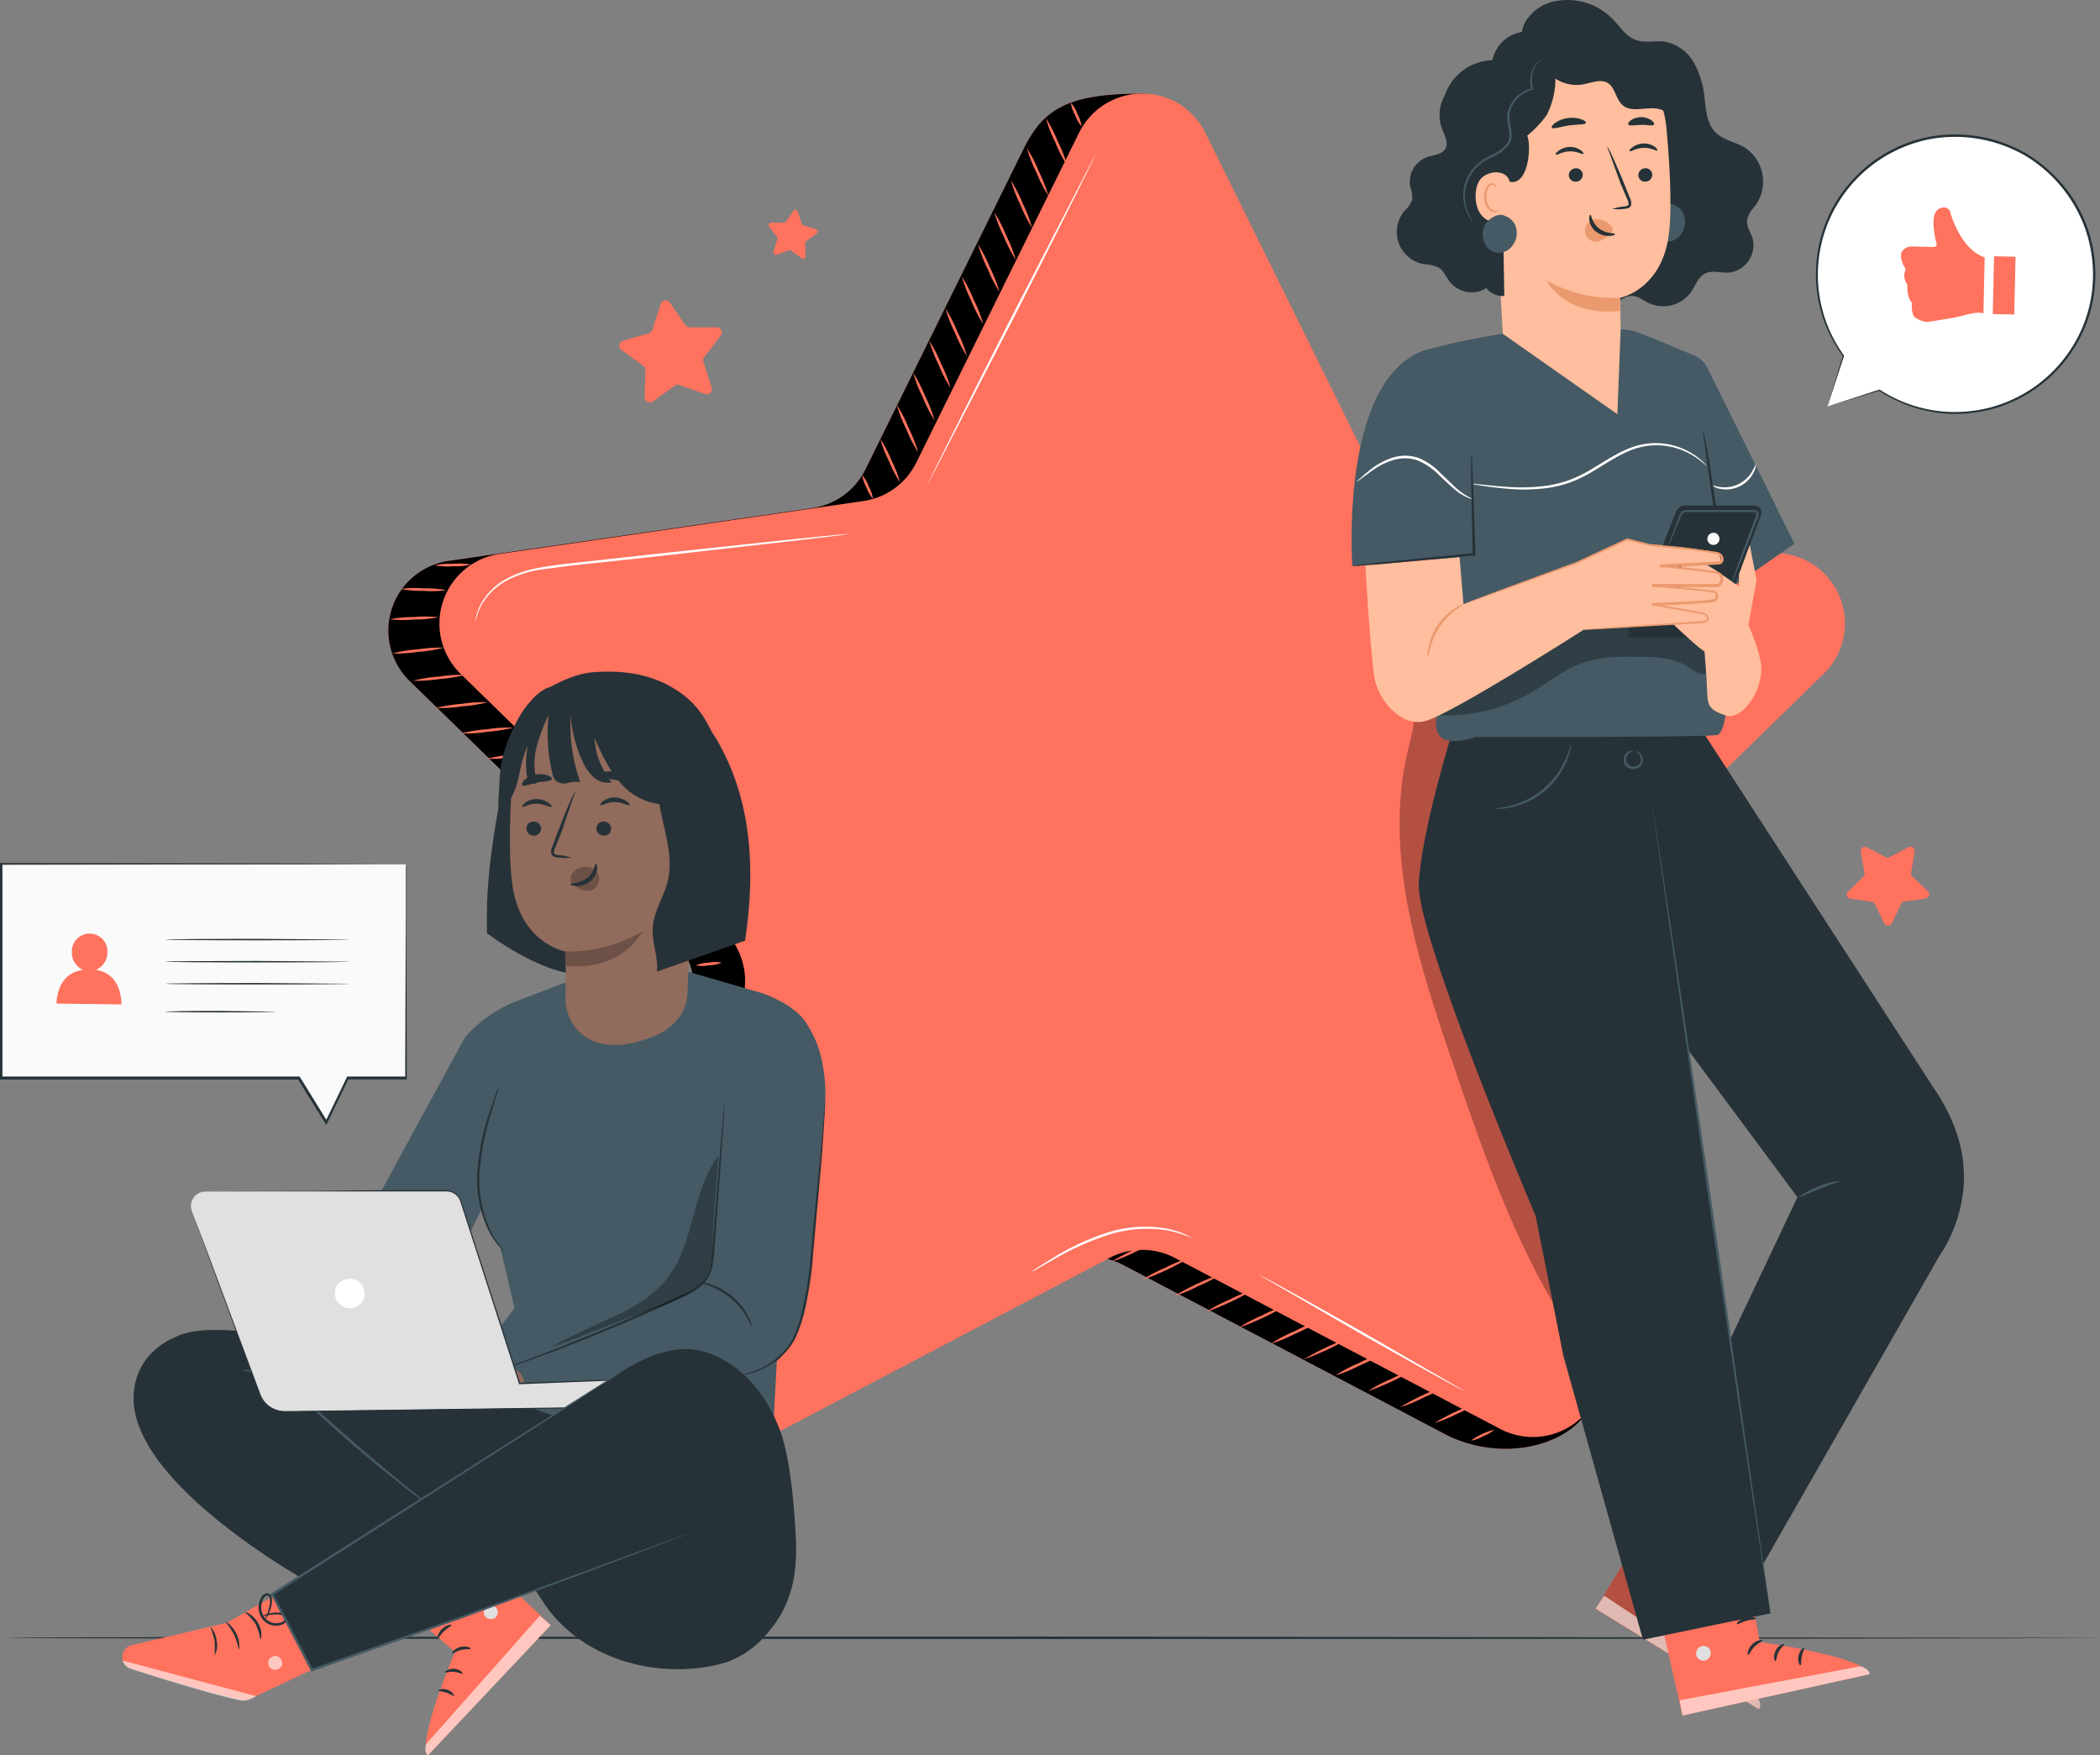 <svg xmlns="http://www.w3.org/2000/svg" xmlns:xlink="http://www.w3.org/1999/xlink" viewBox="29.79 98.05 440.87 368.46" xmlns:v="https://vecta.io/nano"><rect x="29.79" y="98.05" width="440.87" height="368.46" fill="#808080" stroke="none"/><style><![CDATA[.B{fill:#263238}.C{fill:#ff725e}.D{fill:#455a64}.E{fill:#fff}.F{opacity:.3}.G{fill:#e0e0e0}.H{fill:#ffbe9d}.I{fill:#eb996e}]]></style><path d="M470.66 441.84c0 .14-98.36.26-219.65.26s-219.67-.1-219.67-.26 98.33-.26 219.67-.26l219.65.26z" class="B"/><g class="C"><path d="M170.44 161.59l3.22 4.69a1.08 1.08 0 0 0 .89.47h5.68a1.09 1.09 0 0 1 .86 1.75l-3.46 4.5a1.06 1.06 0 0 0-.17 1l1.74 5.4a1.09 1.09 0 0 1-1.4 1.36l-5.35-1.9a1.08 1.08 0 0 0-1 .14l-4.6 3.33a1.09 1.09 0 0 1-1.73-.91l.16-5.67a1.09 1.09 0 0 0-.45-.91l-4.59-3.35a1.09 1.09 0 0 1 .34-1.92L166 168a1.07 1.07 0 0 0 .73-.7l1.76-5.4a1.09 1.09 0 0 1 1.95-.31zm251.25 114.32l4 2.08a.87.87 0 0 0 .8 0l4-2.13a.87.87 0 0 1 1.26.91l-.74 4.46a.88.88 0 0 0 .26.77l3.26 3.14a.87.87 0 0 1-.47 1.49l-4.48.67a.86.86 0 0 0-.65.48l-2 4.07a.86.86 0 0 1-1.55 0l-2-4.05a.88.88 0 0 0-.66-.47l-4.48-.63a.86.86 0 0 1-.49-1.47l3.23-3.18a.88.88 0 0 0 .24-.77l-.79-4.46a.86.86 0 0 1 1.26-.91zM197.27 142.45l.85 2.59a.55.55 0 0 0 .35.33l2.61.77a.52.52 0 0 1 .16.92l-2.19 1.6a.54.54 0 0 0-.22.44l.08 2.72a.51.51 0 0 1-.82.43l-2.21-1.59a.55.55 0 0 0-.48-.07l-2.56.92a.52.52 0 0 1-.67-.65l.83-2.59a.55.55 0 0 0-.08-.48l-1.66-2.15a.52.52 0 0 1 .41-.84h2.72a.5.5 0 0 0 .42-.22l1.54-2.25a.52.52 0 0 1 .92.12z"/><use xlink:href="#B"/></g><use xlink:href="#B" class="F"/><g class="C"><path d="M179.77 293.65a25.12 25.12 0 0 1-4.94.81 24.28 24.28 0 0 1-5 .3 24.67 24.67 0 0 1 4.94-.82 23.82 23.82 0 0 1 5-.29zm1.55 6.46a7.26 7.26 0 0 1-2.69.57 7.1 7.1 0 0 1-2.74 0 7.63 7.63 0 0 1 2.69-.56 7.47 7.47 0 0 1 2.74-.01zM175 288.08a29.54 29.54 0 0 1-5.42.87 29.61 29.61 0 0 1-5.48.36 27.63 27.63 0 0 1 5.42-.87 29.61 29.61 0 0 1 5.48-.36zm-5.36-5.33a27.63 27.63 0 0 1-5.42.87 29.61 29.61 0 0 1-5.48.36 27.63 27.63 0 0 1 5.42-.87 29.61 29.61 0 0 1 5.48-.36zm-5.35-5.33a27.63 27.63 0 0 1-5.42.87 29.61 29.61 0 0 1-5.48.36 29.54 29.54 0 0 1 5.42-.87 29.61 29.61 0 0 1 5.48-.36z"/><use xlink:href="#C"/><use xlink:href="#C" x="-5.35" y="-5.33"/><use xlink:href="#D"/><use xlink:href="#D" x="-5.35" y="-5.33"/><use xlink:href="#E"/><path d="M121.82 227.61a24.44 24.44 0 0 1-5.07.48 24.22 24.22 0 0 1-5.09-.05 25.77 25.77 0 0 1 5.07-.47 25.54 25.54 0 0 1 5.09.04zm1.65-5.68a21.36 21.36 0 0 1-4.78.14 22.61 22.61 0 0 1-4.76-.38 21.36 21.36 0 0 1 4.78-.14 22.61 22.61 0 0 1 4.76.38zm5.2-5.36a13.58 13.58 0 0 1-3.79.34 13.58 13.58 0 0 1-3.79-.19 14.19 14.19 0 0 1 3.78-.33 14.42 14.42 0 0 1 3.8.18z"/><use xlink:href="#E" x="-5.35" y="-5.33"/><path d="M127.44 239.71a28.45 28.45 0 0 1-5.43.88 30.05 30.05 0 0 1-5.48.35 29.54 29.54 0 0 1 5.42-.87 29.7 29.7 0 0 1 5.49-.36zM123 234a29.31 29.31 0 0 1-5.4.87 28.72 28.72 0 0 1-5.45.35 29.29 29.29 0 0 1 5.39-.87A29.84 29.84 0 0 1 123 234zm217 158.51a24.65 24.65 0 0 1-4.41 2.35 24.18 24.18 0 0 1-4.63 1.88 48.12 48.12 0 0 1 9-4.23zm3.52 5.63a7.5 7.5 0 0 1-2.36 1.39 7.38 7.38 0 0 1-2.58.92 14.46 14.46 0 0 1 4.94-2.31zm-9.85-9.37a29.52 29.52 0 0 1-4.86 2.56 28.52 28.52 0 0 1-5.08 2.09 58.15 58.15 0 0 1 9.94-4.65zm-6.77-3.34a57.2 57.2 0 0 1-9.94 4.66 29.08 29.08 0 0 1 4.86-2.57 29.46 29.46 0 0 1 5.08-2.09zm-6.78-3.33a28.65 28.65 0 0 1-4.86 2.56 29.07 29.07 0 0 1-5.08 2.1 28.72 28.72 0 0 1 4.86-2.57 29.82 29.82 0 0 1 5.08-2.09zm-6.77-3.34a57.2 57.2 0 0 1-9.94 4.66 59.22 59.22 0 0 1 9.94-4.66zm-6.78-3.33a29.08 29.08 0 0 1-4.86 2.57 29.46 29.46 0 0 1-5.08 2.09 29.08 29.08 0 0 1 4.86-2.57 29.46 29.46 0 0 1 5.08-2.09zm-6.78-3.33a57.21 57.21 0 0 1-9.94 4.65 30 30 0 0 1 4.86-2.56 28.86 28.86 0 0 1 5.08-2.09zm-6.79-3.34a57.2 57.2 0 0 1-9.94 4.66 28.65 28.65 0 0 1 4.86-2.56 29.07 29.07 0 0 1 5.08-2.1zm-6.76-3.33a28.65 28.65 0 0 1-4.86 2.56 29.07 29.07 0 0 1-5.08 2.1 57.2 57.2 0 0 1 9.94-4.66zm-6.77-3.33a58.15 58.15 0 0 1-9.94 4.65 29.52 29.52 0 0 1 4.86-2.56 28.52 28.52 0 0 1 5.08-2.09zm-6.35-3.91a29.08 29.08 0 0 1-4.86 2.57 29.46 29.46 0 0 1-5.08 2.09 57.2 57.2 0 0 1 9.94-4.66zm-8.32-2.89a7.39 7.39 0 0 1-2.37 1.4 7.56 7.56 0 0 1-2.6.93 7.37 7.37 0 0 1 2.38-1.4 7.54 7.54 0 0 1 2.59-.93z"/><path d="M282.84 125.94L317 195.11a14.74 14.74 0 0 0 11.12 8.08l76.34 11.1a14.77 14.77 0 0 1 8.19 25.2l-55.24 53.85a14.78 14.78 0 0 0-4.25 13.08l13 76A14.77 14.77 0 0 1 344.74 398l-68.28-35.89a14.73 14.73 0 0 0-13.75 0L194.43 398A14.77 14.77 0 0 1 173 382.45l13-76a14.78 14.78 0 0 0-4.25-13.08l-55.24-53.85a14.77 14.77 0 0 1 8.19-25.2l76.34-11.1a14.74 14.74 0 0 0 11.12-8.08l34.14-69.17a14.78 14.78 0 0 1 26.54-.03zm-64.11 73.35a24.33 24.33 0 0 1-2.3-4.44 23.84 23.84 0 0 1-1.82-4.66 24.33 24.33 0 0 1 2.3 4.44 23.84 23.84 0 0 1 1.82 4.66zm-5.67 3.47a7.44 7.44 0 0 1-1.36-2.38 7.34 7.34 0 0 1-.9-2.59 7 7 0 0 1 1.37 2.38 7.44 7.44 0 0 1 .89 2.59zm9.49-9.76a29.2 29.2 0 0 1-2.5-4.89 27.56 27.56 0 0 1-2-5.11 29.2 29.2 0 0 1 2.5 4.89 29.37 29.37 0 0 1 2 5.11zm3.45-6.71a28.77 28.77 0 0 1-2.51-4.89 29.46 29.46 0 0 1-2-5.1 29.66 29.66 0 0 1 2.51 4.89 29.46 29.46 0 0 1 2 5.1zm3.38-6.73a29.2 29.2 0 0 1-2.5-4.89 29.37 29.37 0 0 1-2-5.11 29.2 29.2 0 0 1 2.5 4.89 29.37 29.37 0 0 1 2 5.11zm3.42-6.73a30.18 30.18 0 0 1-2.51-4.89 29.72 29.72 0 0 1-2-5.11 28.77 28.77 0 0 1 2.51 4.89 29.37 29.37 0 0 1 2 5.11zm3.42-6.74a27.94 27.94 0 0 1-2.51-4.89 29.81 29.81 0 0 1-2-5.1 28.71 28.71 0 0 1 2.5 4.89 29.06 29.06 0 0 1 2.01 5.1z"/><path d="M239.63 159.36a29.2 29.2 0 0 1-2.5-4.89 28.44 28.44 0 0 1-2-5.11 29.2 29.2 0 0 1 2.5 4.89 29.37 29.37 0 0 1 2 5.11zm3.42-6.74a29.66 29.66 0 0 1-2.51-4.89 29.46 29.46 0 0 1-2-5.1 29.66 29.66 0 0 1 2.51 4.89 29.46 29.46 0 0 1 2 5.1zm3.41-6.73A29.2 29.2 0 0 1 244 141a29.37 29.37 0 0 1-2-5.11 29.2 29.2 0 0 1 2.5 4.89 28.44 28.44 0 0 1 1.96 5.11zm3.42-6.74a29.2 29.2 0 0 1-2.5-4.89 29.06 29.06 0 0 1-2-5.1 27.94 27.94 0 0 1 2.51 4.89 29.46 29.46 0 0 1 1.99 5.1zm3.98-6.29a29.2 29.2 0 0 1-2.5-4.89 29.37 29.37 0 0 1-2-5.11 29.2 29.2 0 0 1 2.5 4.89 28.44 28.44 0 0 1 2 5.11zm3-8.29a7.25 7.25 0 0 1-1.38-2.39 7.53 7.53 0 0 1-.89-2.61A7.82 7.82 0 0 1 256 122a7.67 7.67 0 0 1 .86 2.57z"/></g><path d="M259.76 130.48c.13.07-7.68 15.68-17.44 34.87L224.42 200c-.13 0 7.68-15.67 17.44-34.87l17.9-34.65zM208 210.13l-.84.14-2.44.32-8.95 1.06-29.53 3.35-16.24 1.74-7.07.92a24 24 0 0 0-5.88 1.81 13.59 13.59 0 0 0-6.4 6 12.6 12.6 0 0 0-1 3.12.65.65 0 0 1 0-.22 2.44 2.44 0 0 1 .07-.64 9.68 9.68 0 0 1 .74-2.35 13.52 13.52 0 0 1 6.42-6.23 23.82 23.82 0 0 1 6-1.9c2.21-.44 4.6-.7 7.1-1l16.27-1.8 29.58-3.17 9-.9 2.44-.22a4.29 4.29 0 0 1 .73-.03zm129.34 179.96c-.07.12-9.81-5.24-21.76-12l-21.5-12.44c.07-.13 9.81 5.24 21.76 12l21.5 12.44zM280.26 358a28.45 28.45 0 0 0-5-1.61 26.75 26.75 0 0 0-12.57.8 58.32 58.32 0 0 0-11.69 5.24l-3.39 1.92a7.28 7.28 0 0 1-1.27.65 8 8 0 0 1 1.17-.83l3.3-2.05a52.14 52.14 0 0 1 11.68-5.4 25.79 25.79 0 0 1 12.79-.67 17.82 17.82 0 0 1 3.7 1.27 7.33 7.33 0 0 1 .94.5l.34.18zm133.18-174.62l10.92-3.38a29.18 29.18 0 1 0-7.55-7.22h0z" class="E"/><path d="M413.44 183.38s.05-.22.19-.67l.61-2 2.44-8a.12.12 0 0 1 .15-.08h0 0l-.17.16a29 29 0 0 1-5.44-13.73 29.41 29.41 0 0 1 4.44-19.31 29.76 29.76 0 0 1 8.13-8.37 29.27 29.27 0 0 1 11.62-4.72 29.94 29.94 0 0 1 13.26.82 30.88 30.88 0 0 1 6.37 2.71 30.75 30.75 0 0 1 10.08 9.7 30.86 30.86 0 0 1 3 6.23 29.68 29.68 0 0 1 1.35 13.15 28.74 28.74 0 0 1-4.18 11.77A29.43 29.43 0 0 1 447.72 184a29.82 29.82 0 0 1-9.43.86 29 29 0 0 1-14-4.79h.1l-8.2 2.49-2.08.62-.68.2 10.89-3.54a.09.09 0 0 1 .1 0 29.14 29.14 0 0 0 13.89 4.64 30.27 30.27 0 0 0 9.3-.89 29.51 29.51 0 0 0 9.46-4.45 29.11 29.11 0 0 0 7.81-8.35 28.35 28.35 0 0 0 4.1-11.58 29.23 29.23 0 0 0-1.35-12.92 29.46 29.46 0 0 0-12.81-15.65 30.35 30.35 0 0 0-6.26-2.66 29.5 29.5 0 0 0-13-.83A29.08 29.08 0 0 0 416.09 140a28.89 28.89 0 0 0 .82 32.66.13.13 0 0 1-.18.17h0l.19-.05-3.48 10.6z" class="B"/><path d="M446.19 163.86l.26-11.8s-2.59-.57-4.83-4.15a19.66 19.66 0 0 1-2.4-5.31 1.33 1.33 0 0 0-1.4-1 2.06 2.06 0 0 0-1.81 1.25c-.83 1.78.28 6.18.28 6.18s.46.89-.77.86l-4.38-.1a2.41 2.41 0 0 0-1.57.53 1.75 1.75 0 0 0-.68 1.53c.1 1.67 1 2.44.95 2.79a3.16 3.16 0 0 0-.18 2c.33 1 .55.94.54 1.42a8 8 0 0 0 .34 2.47 3.51 3.51 0 0 0 .64 1.11 6.05 6.05 0 0 0 .25 2.51c.42.93 2.25 1.45 2.86 1.46s5-.76 6.26-1 4.45-1.34 5.64-.75zm1.959.109l.271-12.127 4.509.101-.271 12.127z" class="C"/><path d="M115.1,279.5h-85v44.95H92.6c1.85,2.84,5.76,9.31,5.76,9.31l4.5-9.31H115.1Z" fill="#fafafa"/><path d="M115.1 279.5v.78 2.31 8.94l.1 32.92v.19h-.19-12.24l.19-.12-4.49 9.31-.18.37-.21-.35-5.76-9.29.19.1h-57-5.72v-.26-44.95-.24h.24l61.27.1 17.55.08h4.65 1.19 0-1.22-4.68l-17.53.08-61.2.1.24-.24v44.95l-.26-.26h5.52 57 .13l.07.11 5.75 9.32h-.39l4.51-9.31.06-.12h.13 12.24l-.2.2.11-32.81v-9-2.34c0-.54.13-.57.13-.57z" class="B"/><path d="M49.93 301.63a4 4 0 0 0 2.41-3.63 3.74 3.74 0 1 0-7.47-.1 4 4 0 0 0 2.34 3.74c-5.75.82-5.54 7.07-5.54 7.07l13.59.18s.36-6.36-5.33-7.26z" class="C"/><path d="M103.24 295.28c0 .08-8.67.15-19.36.15s-19.36-.07-19.36-.15 8.67-.16 19.36-.16l19.36.16zm0 4.63c0 .09-8.67.16-19.36.16s-19.36-.07-19.36-.16 8.67-.15 19.36-.15l19.36.15zm0 4.64c0 .08-8.67.15-19.36.15s-19.36-.07-19.36-.15 8.67-.16 19.36-.16l19.36.16zm-15.57 5.86c0 .09-5.18.16-11.57.16s-11.58-.07-11.58-.16 5.18-.16 11.58-.16l11.57.16z" class="B"/><path d="M357.61 251.8c-1.39-11.35-3.12-23.06-9.22-32.74s-17.75-16.78-28.85-14.06h0c-2 11.83-4.19 24.39 2.55 34.33 1.55 2.29 3.56 4.39 4.25 7.07.74 2.91-.2 5.94-.9 8.85-5.31 21.78 2 44.43 9.24 65.65 7.9 23.17 16.1 46.89 31.62 65.81-.12-5.73-1.1-10.05-1.81-14.37l-3.84-22.26-7.56-44.25a15.13 15.13 0 0 1 1.3-8.38 18.87 18.87 0 0 1 4.41-5.45l2-1.91c-1.31-17.51-1.06-20.89-3.19-38.29z" class="F"/><path d="M398.67,418.69,387.16,436s13.67,17.49,11.86,20.89l-34.27-21.12,16.83-27.62Z" class="C"/><path d="M398.67,418.69,387.16,436s13.67,17.49,11.86,20.89l-34.27-21.12,16.83-27.62Z" class="F"/><path d="M377.48,427.93a1.65,1.65,0,0,0-2,1,1.59,1.59,0,0,0,1,1.95,1.74,1.74,0,0,0,2.06-1.07,1.64,1.64,0,0,0-1.24-1.91" class="G"/><path d="M364.75,435.72l1.81-2.72,32.17,21.27s1.12,1.6.29,2.57Z" opacity=".6" class="E"/><g class="B"><path d="M387.82 436.11c-.11.17-1-.27-2.15-.24s-2 .46-2.14.3.73-1 2.13-1 2.34.83 2.16.94zm2.68 3.71c-.07.18-1 0-2 .38s-1.63 1-1.79.89.31-1.12 1.57-1.54 2.31.1 2.22.27zm-.61 5.56c-.18-.06.1-1 1.1-1.69s2-.54 2-.35-.81.37-1.61.92-1.32 1.2-1.49 1.12zm.11-13.49c-.17.11-.79-.59-1.78-1.11s-1.91-.68-1.9-.87 1.07-.36 2.23.27 1.62 1.63 1.45 1.71zm2.26-3.52c0 .07-.76-.24-1.71-1.07a9.11 9.11 0 0 1-1.45-1.66 9.36 9.36 0 0 1-.67-1.13 2.71 2.71 0 0 1-.27-.72.86.86 0 0 1 .48-.94 1.09 1.09 0 0 1 1 .07 2.41 2.41 0 0 1 .58.49 6.67 6.67 0 0 1 .85 1 7.16 7.16 0 0 1 .94 2 3.46 3.46 0 0 1 .15 2c-.11 0-.18-.75-.61-1.86a8.31 8.31 0 0 0-1-1.81 7.45 7.45 0 0 0-.8-.91c-.3-.32-.61-.51-.8-.41s-.09.07-.08.22a1.86 1.86 0 0 0 .2.53l.58 1.08a11.58 11.58 0 0 0 1.27 1.65c.78.93 1.4 1.38 1.34 1.47z"/><path d="M391.9 428.47c-.08 0 0-.81.57-1.93a6.43 6.43 0 0 1 1.39-1.74 6.74 6.74 0 0 1 1.08-.77 1.64 1.64 0 0 1 1.63-.19 1 1 0 0 1 .42.92 2.74 2.74 0 0 1-.21.73 4.93 4.93 0 0 1-.71 1.16 4.61 4.61 0 0 1-1.83 1.32c-1.22.48-2 .25-2 .18a16 16 0 0 0 1.82-.62 4.59 4.59 0 0 0 1.54-1.28 4 4 0 0 0 .57-1c.18-.39.22-.77.06-.82a1.16 1.16 0 0 0-.95.19 7.15 7.15 0 0 0-1 .67 7.07 7.07 0 0 0-1.39 1.51c-.68.97-.89 1.7-.99 1.67z"/></g><path d="M395.5 422.33l3.74 20.4s22 3 23.06 6.75l-39.3 8.68-7.14-31.55z" class="C"/><path d="M386.71,443.71a1.65,1.65,0,0,0-.7,2.08,1.58,1.58,0,0,0,2.05.72,1.75,1.75,0,0,0,.74-2.21,1.66,1.66,0,0,0-2.22-.51" class="G"/><path d="M383,458.16l-.6-3.21,37.91-7.12s1.91.38,2,1.65Z" opacity=".6" class="E"/><g class="B"><path d="M399.83 442.39c0 .19-.9.49-1.71 1.32s-1.13 1.74-1.32 1.71-.16-1.21.84-2.2 2.2-1.01 2.19-.83zm4.5.8c.09.17-.67.68-1.14 1.64s-.47 1.85-.67 1.89-.55-1 .06-2.2 1.71-1.52 1.75-1.33zm3.43 4.41c-.16.08-.64-.82-.38-2s1.07-1.77 1.18-1.63-.31.82-.51 1.78-.05 1.79-.29 1.85zm-9.29-9.76c-.05.19-1 .12-2.05.43s-1.84.84-2 .7.53-1 1.79-1.36 2.32.05 2.26.23zm-.84-4.11a3.72 3.72 0 0 1-2 .43 8.75 8.75 0 0 1-2.19-.18 9.31 9.31 0 0 1-1.27-.35 2.83 2.83 0 0 1-.69-.33.87.87 0 0 1-.32-1 1.08 1.08 0 0 1 .75-.63 2.56 2.56 0 0 1 .76-.06 6.82 6.82 0 0 1 1.31.15 7.06 7.06 0 0 1 2.08.79c1.1.64 1.57 1.29 1.51 1.34s-.65-.42-1.73-.91a8.35 8.35 0 0 0-2-.6 7.9 7.9 0 0 0-1.21-.1c-.44 0-.8.06-.86.27s0 .11.09.21a2.44 2.44 0 0 0 .51.24 9.71 9.71 0 0 0 1.17.36 10.83 10.83 0 0 0 2.07.31 15.47 15.47 0 0 1 2.02.06z"/><path d="M397.45 434.06c-.07.05-.6-.56-.94-1.78a6.6 6.6 0 0 1-.21-2.22 6.17 6.17 0 0 1 .24-1.3 1.66 1.66 0 0 1 1-1.27 1 1 0 0 1 .95.36 2.82 2.82 0 0 1 .36.68 4.61 4.61 0 0 1 .29 1.33 4.66 4.66 0 0 1-.39 2.21c-.54 1.19-1.29 1.6-1.32 1.54s.5-.6.87-1.71a4.65 4.65 0 0 0 .21-2 4.25 4.25 0 0 0-.28-1.13c-.16-.4-.39-.7-.54-.63s-.45.43-.54.8a5.7 5.7 0 0 0-.25 1.17 7.21 7.21 0 0 0 .05 2.05c.23 1.18.59 1.84.5 1.9z"/><path d="M387.69 252.29l47.83 73.79c4.56 6.68 7.15 13.55 6.47 21.48a30.69 30.69 0 0 1-5.12 14.24l-39 68.19-19.47-19.91 28.74-60.73-27.42-36.92-14.56-60.14z"/><path d="M401.48 436.71l-24.08-166.5-1.34-16.89-41.21-2.23s-6.65 21.34-7.2 32.39 24.52 69.78 24.52 69.78l5.83 29.38 16.71 59.6z"/></g><path d="M331.69 247.66c-.74-1.21 4.92-6 14-13.38l7.44-6.09a38.43 38.43 0 0 1 10.54-6.54 25.94 25.94 0 0 1 14.75-1 24.83 24.83 0 0 1 7.48 3 19.88 19.88 0 0 1 6.39 6.1 13.29 13.29 0 0 1 1.24 2.35 9 9 0 0 1 .68 3.68 7.73 7.73 0 0 1-1.64 4.48 7.22 7.22 0 0 1-2.18 1.83 6.8 6.8 0 0 1-1.48.58 6.61 6.61 0 0 1-1.46.22 7.81 7.81 0 0 1-4.23-1.1 13 13 0 0 1-1.49-1c-.24-.19-.16-.09-.09-.06a1 1 0 0 0 .26.06h0a16.93 16.93 0 0 0-2.4.62 19.75 19.75 0 0 1-2 .45c-.68.1-1.37.19-2 .22a35.44 35.44 0 0 1-6.85-.43 51.12 51.12 0 0 0-5.14-.57 12.71 12.71 0 0 0-4 .45 36 36 0 0 0-7.77 3.75 44.54 44.54 0 0 1-7.59 3.81 18.41 18.41 0 0 1-6.69 1.22 9 9 0 0 1-4.24-1c-.87-.51-1.2-1-1.09-1.32.24-.73 2.09-.55 4.82-1.54a22.39 22.39 0 0 0 4.76-2.41 65.27 65.27 0 0 0 6-4.59 36.61 36.61 0 0 1 9-5.76 20.32 20.32 0 0 1 6.6-1.43 48.58 48.58 0 0 1 6.27.19 28.12 28.12 0 0 0 5.15.07c.37 0 .7-.1 1.05-.16s.6-.14 1-.27a23.5 23.5 0 0 1 3.7-1 9.55 9.55 0 0 1 3.21 0 8.48 8.48 0 0 1 1.8.53 10 10 0 0 1 1.35.67c.69.42 1.14.72 1.28.78h0 0v.1l-.24.51a10.29 10.29 0 0 0-.51 1.23 4.72 4.72 0 0 0-.19.74 1.26 1.26 0 0 0 0 .27h0 0c-.06-.23.08.3.07.24s0 0 0-.08a1.25 1.25 0 0 0-.34-.38 1.23 1.23 0 0 0-.33-.2h0 .07.1-.63a3.17 3.17 0 0 0-.85.09 6 6 0 0 0-.72.19l-.22.07h0 0a3.94 3.94 0 0 0-.35-.62c-1.47-2.32-4.54-4.17-7.71-5a17.69 17.69 0 0 0-9.45.15 34.71 34.71 0 0 0-8.65 4.52c-2.89 1.9-5.71 3.68-8.29 5.19-10.48 6.11-17.49 8.74-18.19 7.57z" fill="#f5f5f5"/><g class="D"><path d="M372.73 167.52c.85.15 9.06 3.6 12.78 5.17a5.39 5.39 0 0 1 2.71 2.55l18.3 36.94-14.15 9.82s1.66 28.85-2 30.31c-1.37.54-50.84.45-50.84.45s-5.35 1.9-7.26 0c-1.48-1.46-.91-4.31-.91-4.31v-60.23l-2.67-16.58s25.53-7.39 44.04-4.12z"/><path d="M338.43,184.46l.78,29.95-25.52,2.44c0-.16-2.75-38.82,15-45.21Z"/></g><path d="M391.31 216.85l-.59-3.93-1.45-10.08-1.42-10.08q-.24-1.8-.42-3.06a4.56 4.56 0 0 1-.09-1.13 4.36 4.36 0 0 1 .3 1.09l.58 3c.46 2.57 1 6.13 1.58 10.07s1 7.51 1.29 10.11a66.32 66.32 0 0 1 .29 3.07v.85.13s0 .09-.09 0h0c.01-.01.01-.04.02-.04z" class="B"/><path d="M389.68 233.94a13 13 0 0 0-7.15-7.47 24.36 24.36 0 0 0-10.39-1.82 33.88 33.88 0 0 0-17.65 4.86c-7.83 5-13.07 13.73-21.68 17.16l-1.06 1.51a35.13 35.13 0 0 0 19.2-4.59c3.78-2.17 7.2-5.07 11.33-6.48 3.65-1.24 7.59-1.22 11.44-1.19 3.64 0 7.52.14 10.54 2.17a6.21 6.21 0 0 0 2.83 1.46 2.92 2.92 0 0 0 2.74-2 5.57 5.57 0 0 0-.15-3.61z" class="F"/><path d="M378.61,213.19l3.06-7.73a2,2,0,0,1,1.9-1.3h14.52a1.47,1.47,0,0,1,1.38,2l-9.32,25.26a.76.76,0,0,1-.71.5H372.25a.76.76,0,0,1-.7-1Z" class="B"/><g class="H"><path d="M396.84 229.23l1.72-9.4-1.42-7.4-2.27 6.16v2.49c-.84-.22-8.63-6.82-10.72-5.4s-7.44 9.22-7.44 9.22 9.41 9.2 10.92 9.89c0 0 .5 5.81.57 8.81.06 2.55.54 3.52 3.85 4.63s7.51-4.66 7.51-9.81c0-3.21-2.72-9.19-2.72-9.19z"/><path d="M336.21,215l.82,9.88,23.79-8.69,10.59-4.9,4.63,1.16s14.57,1,14.7,1.88.79,1.72,0,1.86-12.31.66-12.31.66,12.42.79,12.69,1.72-.12,2.38-.78,2.38h-13.5s12.71.8,12.84,1.33,1.06,1.45-.13,1.85-12.84.79-12.84.79l11,2s.4,1.72-.52,1.72-24.9,1.59-24.9,1.59-28.06,17.9-33.36,19.2-9.93-4.83-10.59-9.16c-1-6.53-1.89-23.53-1.89-23.53Z"/></g><path d="M362.27 230.2l.49-.06 1.43-.12 5.49-.4 8.68-.6 5.41-.37 3-.2a2.22 2.22 0 0 0 1.32-.34c.23-.24-.13-.76-.48-1.07l.1.05-11-2a.23.23 0 0 1 0-.45l6.51-.29 3.39-.2c.58 0 1.15-.09 1.73-.15s1.2-.07 1.51-.38.15-.94-.2-1.15a5.39 5.39 0 0 0-.79-.13l-.89-.11-3.64-.38-7.51-.7a.25.25 0 0 1-.23-.28.25.25 0 0 1 .26-.24h13.44c.18 0 .39-.22.52-.49a1.16 1.16 0 0 0-.27-1.55 7.27 7.27 0 0 0-1.43-.31l-1.54-.22-3.08-.37-6.08-.63a.27.27 0 0 1-.24-.29.29.29 0 0 1 .25-.24l7.84-.37 3.81-.22a2.59 2.59 0 0 0 .8-.12.58.58 0 0 0 .21-.58 1.13 1.13 0 0 0-.35-.65 1.74 1.74 0 0 0-.74-.29c-2.37-.49-4.8-.72-7.12-1l-6.84-.68h0l-4.64-1.18h.15l-10.6 4.87h0l-17.43 6.28-4.75 1.68-1.24.43a2.38 2.38 0 0 1-.43.12 3 3 0 0 1 .41-.18l1.22-.47 4.72-1.78 17.31-6.39h0l10.58-4.92a.18.18 0 0 1 .14 0l4.64 1.16h0l6.85.65 7.2 1a2.14 2.14 0 0 1 .95.41 1.54 1.54 0 0 1 .51 1 1.09 1.09 0 0 1-.44 1.08 2.63 2.63 0 0 1-1 .19l-3.82.23-7.84.38v-.53l6.09.63 3.08.37 1.56.22a6.61 6.61 0 0 1 1.62.38 1.44 1.44 0 0 1 .69 1.06 2.15 2.15 0 0 1-.21 1.18 1.72 1.72 0 0 1-.35.51.86.86 0 0 1-.28.21.78.78 0 0 1-.37.08h-13.51v-.53l7.51.71 3.64.39.9.11a3.93 3.93 0 0 1 1 .19 1.33 1.33 0 0 1 .61.9 1.13 1.13 0 0 1-.3 1 1.68 1.68 0 0 1-.93.42c-.29 0-.59.08-.88.1l-1.74.14-3.41.2-6.52.26v-.45l11 2h0a.18.18 0 0 1 .09 0 2.94 2.94 0 0 1 .54.67.85.85 0 0 1 0 1 2.36 2.36 0 0 1-1.58.47l-3 .18-5.42.32-8.68.51-5.5.3-1.44.06a3 3 0 0 1-.46-.04zm-32.79 5.9a6.07 6.07 0 0 1 .18-2.08 13.4 13.4 0 0 1 1.9-4.68 12.8 12.8 0 0 1 3.6-3.54 6 6 0 0 1 1.87-.94c.13.17-2.87 1.56-5 4.78a15.62 15.62 0 0 0-2 4.47 11.74 11.74 0 0 1-.55 1.99z" class="I"/><path d="M390.62 210.57A1.27 1.27 0 1 1 389 210a1.22 1.22 0 0 1 1.62.57z" fill="#fafafa"/><path d="M393.43 220.15a9.42 9.42 0 0 1 .45-1.46l1.41-3.91 2.14-5.77.63-1.67c.21-.57.57-1.23.41-1.59-.07-.15-.3-.23-.6-.21h-3-7.55-3.3a1.13 1.13 0 0 0-1.13.47c-.19.36-.36.85-.53 1.23l-1.61 3.84a9.63 9.63 0 0 1-.65 1.38 9.65 9.65 0 0 1 .47-1.45l1.46-3.9a13.87 13.87 0 0 1 .53-1.31 1.53 1.53 0 0 1 .63-.55 1.9 1.9 0 0 1 .83-.13h3.29 7.55 3a1 1 0 0 1 1.05.49 1.38 1.38 0 0 1-.06 1.09l-.33.86-.65 1.66-2.25 5.75-1.56 3.86a8 8 0 0 1-.63 1.32z" class="D"/><path d="M351.64 110.46c-2.44-1.55-3-5.13-1.71-7.69a9.41 9.41 0 0 1 7-4.57 13.23 13.23 0 0 1 11.38 3.8c1.57 1.62 2.84 3.73 5 4.47 1.87.65 3.94.06 5.9.31a9 9 0 0 1 6.24 4.5 19.22 19.22 0 0 1 2.22 7.59c.29 2.42.47 5.07 2.15 6.84s4.23 2.09 6.26 3.31a8.57 8.57 0 0 1 2.55 11.7c-.81 1.18-2 2.25-2.06 3.68s.75 2.45 1.15 3.69a5.79 5.79 0 0 1-4.95 7.18c-1.69.1-3.5-.56-5 .19s-2.06 2.57-3 3.94a7.22 7.22 0 0 1-8.81 2.28c-1.24-.61-2.42-1.61-3.8-1.52s-2.46 1.27-3.81 1.53c-1.78.34-3.46-1-4.52-2.43s-1.79-3.2-3.14-4.4c-1.76-1.57-4.25-2-6.48-2.73a18.3 18.3 0 0 1-10.34-25.64" class="B"/><path d="M377.36 142.25a5.07 5.07 0 0 1 2-1.3h-.16l.43-.07a2 2 0 0 1 1.54.19h0a3.64 3.64 0 0 1 2 1.74 4.3 4.3 0 0 1-.51 4.45 3.63 3.63 0 0 1-3.58 1.48 3.67 3.67 0 0 1-2.48-2.61 4.12 4.12 0 0 1 .76-3.88z" class="D"/><path d="M345.28 168.11l-2.59-47.43a4 4 0 0 1 3.49-4.18l21.2-6c6.82-.92 11.61 7.38 12.24 14.23.7 7.61 1.25 16.93.5 22.65-1.49 11.49-10.22 13.2-10.22 13.2l.13 6.55-.69 17.87z" class="H"/><path d="M376.66 134.66a1.46 1.46 0 0 1-1.37 1.52 1.4 1.4 0 0 1-1.55-1.28 1.47 1.47 0 0 1 1.37-1.52 1.4 1.4 0 0 1 1.55 1.28zm1.07-5.03c-.17.2-1.31-.6-2.89-.55s-2.71.88-2.89.69.09-.44.58-.82a4 4 0 0 1 2.31-.78 3.8 3.8 0 0 1 2.31.67c.49.36.67.7.58.79zm-15.66 5.03a1.46 1.46 0 0 1-1.38 1.52 1.4 1.4 0 0 1-1.55-1.28 1.48 1.48 0 0 1 1.38-1.52 1.41 1.41 0 0 1 1.55 1.28zm.15-4.3c-.18.2-1.32-.59-2.89-.54s-2.72.87-2.89.68.08-.43.58-.81a4.08 4.08 0 0 1 2.31-.79 3.83 3.83 0 0 1 2.3.68c.5.36.67.7.59.78zm6.06 11.55a10.76 10.76 0 0 1 2.55-.53c.41-.06.78-.15.85-.42a2.1 2.1 0 0 0-.31-1.19l-1.28-3-2.9-7.95c.18-.07 1.76 3.37 3.54 7.7l1.23 3.06a2.34 2.34 0 0 1 .25 1.57 1 1 0 0 1-.65.61 2.64 2.64 0 0 1-.68.12 10.09 10.09 0 0 1-2.6.03z" class="B"/><path d="M369.9 160.57a29.19 29.19 0 0 1-15.44-3.65s3.94 7.75 15.37 6.36zm-1.75-14.9a3.89 3.89 0 0 0-3.24-1.6 2.54 2.54 0 0 0-2.05 1.19 2.32 2.32 0 0 0 2.7 3.4 5.77 5.77 0 0 0 2.29-1.51 1.77 1.77 0 0 0 .48-.6.8.8 0 0 0-.09-.8" class="I"/><g class="B"><path d="M363.67 143.14c.25 0 .3 1.69 1.81 2.86s3.32.94 3.34 1.18-.4.34-1.17.39a4.32 4.32 0 0 1-2.79-.89 3.75 3.75 0 0 1-1.41-2.4c-.08-.72.1-1.15.22-1.14zm-.94-19.3c-.14.44-1.72.28-3.57.55s-3.33.83-3.59.45c-.11-.18.14-.59.73-1a5.93 5.93 0 0 1 2.64-1 5.84 5.84 0 0 1 2.81.25c.69.22 1.04.55.98.75zm14.27.37c-.27.37-1.36 0-2.67.05s-2.41.3-2.68-.06c-.11-.18.05-.55.52-.9a3.74 3.74 0 0 1 2.16-.65 3.68 3.68 0 0 1 2.15.66c.52.36.66.69.52.9zm10.33-1.9a7.83 7.83 0 0 0-3-4.33 26.7 26.7 0 0 1-2.54-1.48c-1.66-1.33-2-3.66-3.06-5.52a8.66 8.66 0 0 0-6.58-4.37c-2.27-.23-4.61.45-6.82-.11-1.63-.41-3.06-1.47-4.71-1.78-3.23-.62-6.22 1.7-8.56 4 0 2.31 1.83 3.85 3.6 5.33a8 8 0 0 0 6.48 1.71c1.76-.32 3.69-1.21 5.21-.27s1.67 3.4 3.09 4.63c2 1.77 5.27.11 7.85.88 2 .59 3.23 2.49 4.56 4.1s3.3 3.12 5.29 2.53a22.73 22.73 0 0 0-.81-5.32z"/><path d="M363.33 112c-1.51-.43-4.59-1.41-5.4-2.71a9.23 9.23 0 0 0-8-4.61 7.59 7.59 0 0 0-6.84 6 10.92 10.92 0 0 0-9.4 6 11.56 11.56 0 0 0-.6 1.4 8.36 8.36 0 0 0-.56 7c.53 1.36 1.41 2.88.71 4.16s-2.51 1.34-3.91 1.82a5.51 5.51 0 0 0-3.48 6.17 6.8 6.8 0 0 1 .43 2.72 5.89 5.89 0 0 1-1.62 2.35 6.87 6.87 0 0 0 4 11.19 8.85 8.85 0 0 1 3.17.72c1.06.66 1.53 1.94 2.28 2.94a5.94 5.94 0 0 0 6.42 2 5.21 5.21 0 0 0 1.29-.65 4.26 4.26 0 0 0 3.78 1.67l-.43-25.17a2.07 2.07 0 0 0 1.52 1.19c4 .92 4.63-7.41 3.73-9.67a23 23 0 0 0 4.05-4.26 16.86 16.86 0 0 0 1.86-8.17c1.46.1 7.67-1.95 7-2.09z"/></g><path d="M346.78 136.62c-.12-2.45-3.12-3-5.25-1.75-1.16.68-2 2-1.95 4.64.29 6.94 7.2 5.22 7.2 5v-7.89z" class="H"/><path d="M344.55 142s-.11.09-.31.19a1.23 1.23 0 0 1-.91.06 3 3 0 0 1-1.49-2.63 3.84 3.84 0 0 1 .27-1.75 1.39 1.39 0 0 1 .87-1 .61.61 0 0 1 .72.3c.11.19.07.33.1.34s.15-.12.08-.41a.77.77 0 0 0-.29-.42.9.9 0 0 0-.68-.15 1.72 1.72 0 0 0-1.22 1.13 4.25 4.25 0 0 0-.34 1.95c.11 1.4.88 2.68 1.89 2.93a1.29 1.29 0 0 0 1.1-.23c.21-.15.24-.31.21-.31z" class="I"/><path d="M353.57 110.69a4.12 4.12 0 0 0-1.39 1.16 6.46 6.46 0 0 0-.51 4.8v.17l-.17.05a6.67 6.67 0 0 0-4.47 3.94 4.87 4.87 0 0 0-.36 1.69 9.88 9.88 0 0 0 .21 1.83 12.59 12.59 0 0 1 .27 2 3.28 3.28 0 0 1-.55 2.05 8.43 8.43 0 0 1-3.45 2.59 11.74 11.74 0 0 0-3.22 2.11 8.66 8.66 0 0 0-2.59 5.82 9.1 9.1 0 0 0 .91 4.29c.46.94.85 1.4.81 1.43a1.66 1.66 0 0 1-.29-.32 6.4 6.4 0 0 1-.69-1 8.8 8.8 0 0 1 1.53-10.51 11.89 11.89 0 0 1 3.33-2.22 8.11 8.11 0 0 0 3.25-2.43c.77-1 .42-2.43.22-3.67a10.37 10.37 0 0 1-.21-1.93 5.66 5.66 0 0 1 .4-1.85 7 7 0 0 1 4.81-4.13l-.13.22a6.47 6.47 0 0 1 .7-5 2.94 2.94 0 0 1 1.09-.89c.34-.17.49-.22.5-.2zM342 144.59a5.1 5.1 0 0 1 2-1.3h-.15a3 3 0 0 1 .43-.07 2 2 0 0 1 1.54.19h0a3.64 3.64 0 0 1 2 1.74 4.3 4.3 0 0 1-.51 4.45 3.63 3.63 0 0 1-3.58 1.48 3.67 3.67 0 0 1-2.48-2.62 4.1 4.1 0 0 1 .75-3.87zm59.48 292.12c-.15 0-5.81-37.84-12.65-84.54l-12.12-84.63c.15-.02 5.8 37.83 12.64 84.55l12.13 84.62zM359.6 254.32a2.72 2.72 0 0 1-.1.89 13.5 13.5 0 0 1-.7 2.33 16.31 16.31 0 0 1-11.84 10 15.49 15.49 0 0 1-2.42.3 2.87 2.87 0 0 1-.89-.05c0-.09 1.27-.11 3.23-.61a17.14 17.14 0 0 0 11.58-9.82c.82-1.81 1.05-3.06 1.14-3.04zm13.09 1.35a2.47 2.47 0 0 0-1.19.84 1.8 1.8 0 0 0-.27 1.44 1.64 1.64 0 0 0 2.87.33 1.82 1.82 0 0 0 .06-1.46 2.47 2.47 0 0 0-1-1.09s.17 0 .44.07a1.91 1.91 0 0 1 .85.87 2.1 2.1 0 0 1 0 1.84 2.09 2.09 0 0 1-3.76-.44 2.07 2.07 0 0 1 .45-1.78 1.83 1.83 0 0 1 1-.65c.39-.05.55 0 .55.03zm43.41 90.25c0 .15-2 .74-4.48 1.74l-4.43 1.87a13.92 13.92 0 0 1 4.23-2.36 14.13 14.13 0 0 1 4.68-1.25z" class="D"/><path d="M339.12 202.84a3.33 3.33 0 0 1-1.1-.3 10.94 10.94 0 0 1-2.68-1.62c-1-.82-2.15-1.93-3.41-3.11a13.74 13.74 0 0 0-4.51-3.11 8.36 8.36 0 0 0-5.37 0 14.87 14.87 0 0 0-4 2l-3.41 2.5c-.06-.07.26-.32.8-.82a29 29 0 0 1 2.39-2 14.71 14.71 0 0 1 4.1-2.19 8.64 8.64 0 0 1 5.69 0 13.67 13.67 0 0 1 4.68 3.25l3.3 3.17a14 14 0 0 0 3.52 2.23zm48.96-6.96s-.54-.52-1.59-1.33a15.32 15.32 0 0 0-5-2.48 14.35 14.35 0 0 0-8.16.08c-3 .92-5.89 2.88-9 4.76a27.85 27.85 0 0 1-4.81 2.37 24.28 24.28 0 0 1-4.86 1.2 37.75 37.75 0 0 1-8.42.16c-2.4-.2-4.31-.48-5.64-.68l-1.52-.25a2.64 2.64 0 0 1-.52-.12 2 2 0 0 1 .54 0l1.53.15c1.33.14 3.25.36 5.63.51a40 40 0 0 0 8.33-.26 24.37 24.37 0 0 0 4.75-1.21 28.06 28.06 0 0 0 4.73-2.34c3.1-1.86 6-3.84 9.14-4.77a14.64 14.64 0 0 1 13.41 2.7 11.09 11.09 0 0 1 1.12 1.07 2.4 2.4 0 0 1 .34.44zm10.31-.33a3.06 3.06 0 0 1-.44 1.65 6.52 6.52 0 0 1-2.93 2.93 6.41 6.41 0 0 1-4.1.52 3.09 3.09 0 0 1-1.59-.66c0-.08.64.18 1.64.3a6.7 6.7 0 0 0 6.65-3.26c.53-.87.69-1.5.77-1.48z" class="E"/><path d="M313.69 216.85a14.71 14.71 0 0 1 1.82-.28l5-.56 16.45-1.65 2.24-.21-.24.27-.31-15v-4.48a10.14 10.14 0 0 1 .06-1.64 11.46 11.46 0 0 1 .14 1.63l.2 4.49.48 15v.24h-.25l-2.24.21-16.47 1.5-5 .39a11.58 11.58 0 0 1-1.88.09z" class="B"/><path d="M99,426.53,77.33,438.7l-19.9,4.69a2.55,2.55,0,0,0-1.85,3.23h0a2.56,2.56,0,0,0,1.64,1.67c5,1.63,23.37,7.15,24.58,6.6,1.92-.87,24-11.34,24-11.34Z" class="C"/><path d="M55.58 446.62l28 7.47-.92.49a4.06 4.06 0 0 1-2.62.37c-2.38-.52-8.91-2.11-22.81-6.6a2.54 2.54 0 0 1-1.67-1.73zm32.7-.8a1.54 1.54 0 0 0-2 .57 1.48 1.48 0 0 0 .55 2 1.63 1.63 0 0 0 2.08-.62 1.54 1.54 0 0 0-.79-2" opacity=".6" class="E"/><path d="M74.84 445.52a21.25 21.25 0 0 0 0-3.06 20.59 20.59 0 0 0-.92-3 5 5 0 0 1 1.35 3 4.34 4.34 0 0 1-.43 3.06zm5.16-1.24c-.16 0-.3-1.46-1.08-3.07s-1.83-2.65-1.72-2.77a6.28 6.28 0 0 1 2.8 5.84zm4.46-2.08a12.29 12.29 0 0 0-1-3.23 12 12 0 0 0-2.28-2.52c0-.06.43 0 1 .38a5.52 5.52 0 0 1 1.76 1.87 5.41 5.41 0 0 1 .74 2.45c-.03.66-.15 1.06-.22 1.05zm.07-4.69s.25-.23.81-.47a6.58 6.58 0 0 1 2.52-.5 2.91 2.91 0 0 1 1.81.45 1 1 0 0 1 .34 1.12 1.7 1.7 0 0 1-.81.88 3.6 3.6 0 0 1-4.42-1.22 4.17 4.17 0 0 1 0-4.64 1.44 1.44 0 0 1 1-.63 1 1 0 0 1 1 .68 3.59 3.59 0 0 1 0 1.84 7.33 7.33 0 0 1-.91 2.4c-.32.52-.55.76-.58.74a11.42 11.42 0 0 0 1.1-3.2 3.25 3.25 0 0 0 0-1.61.53.53 0 0 0-.52-.37 1 1 0 0 0-.66.45 3.74 3.74 0 0 0 0 4 3.13 3.13 0 0 0 3.79 1.11 1.17 1.17 0 0 0 .58-.58.56.56 0 0 0-.17-.63 2.67 2.67 0 0 0-1.52-.4 9.59 9.59 0 0 0-3.36.58z" class="B"/><path d="M110.74,432.05l14.54,12.77s-8.1,19.06-5.64,21.68l25.76-27.3-21.83-20.82Z" class="C"/><path d="M132.06,435.26a1.53,1.53,0,0,1,2,.43,1.46,1.46,0,0,1-.41,2,1.6,1.6,0,0,1-2.11-.46,1.53,1.53,0,0,1,.65-2" class="G"/><path d="M145.4,439.2l-2.28-2-23.85,26.92s-.61,1.72.37,2.39Z" opacity=".6" class="E"/><g class="B"><path d="M124.72 445.13c.14.12.83-.49 1.88-.74s1.93-.07 2-.25-.9-.7-2.16-.37-1.87 1.23-1.72 1.36zm-1.52 3.98c.1.15.88-.21 1.87-.13s1.71.51 1.83.37-.56-.94-1.79-1-2.03.65-1.91.76zm1.9 4.89c.14-.1-.35-.91-1.41-1.26s-1.93 0-1.87.17.81.14 1.67.44 1.51.74 1.61.65zm-3.37-12.15c.18.06.57-.73 1.33-1.43s1.55-1.07 1.51-1.25-1.06-.06-1.95.78-1.06 1.87-.89 1.9zm-2.88-2.63c.05 0 .63-.39 1.28-1.37A8.62 8.62 0 0 0 121 436a8.13 8.13 0 0 0 .32-1.18 2.16 2.16 0 0 0 .07-.71.79.79 0 0 0-.65-.73 1 1 0 0 0-.86.29 3.12 3.12 0 0 0-.41.58 7.45 7.45 0 0 0-.51 1.13 6.81 6.81 0 0 0-.36 2 3.13 3.13 0 0 0 .35 1.85c.1 0 0-.72.1-1.82a7.57 7.57 0 0 1 .46-1.87 7.88 7.88 0 0 1 .5-1c.2-.36.43-.61.63-.56s.09 0 .12.17a1.74 1.74 0 0 1 0 .53 9 9 0 0 1-.27 1.11 10.3 10.3 0 0 1-.74 1.8c-.53 1.02-.98 1.56-.9 1.63z"/><path d="M119.2 439.23c.07 0-.16-.75-1-1.61a6.29 6.29 0 0 0-1.67-1.23 6.63 6.63 0 0 0-1.16-.43 1.53 1.53 0 0 0-1.51.22.86.86 0 0 0-.16.93 2.35 2.35 0 0 0 .37.61 4 4 0 0 0 .92.87 4.25 4.25 0 0 0 2 .75 2.42 2.42 0 0 0 1.86-.32 17.21 17.21 0 0 1-1.78-.12 4.36 4.36 0 0 1-1.7-.78 3.7 3.7 0 0 1-.76-.77c-.25-.32-.38-.65-.25-.73a1.06 1.06 0 0 1 .9-.05 6 6 0 0 1 1.06.36 6.65 6.65 0 0 1 1.61 1c.82.74 1.18 1.35 1.27 1.3z"/></g><g class="D"><path d="M110.74,392.39l-16.28-16.1,32.92-60.46a27.94,27.94,0,0,1,11.15-7.75l10.23-3.89,25.64-2.12,15.78,4.57c4.56,1.79,10.31,5.08,9.74,9.95l-5.64,41.11-2.78,51.77-69-17,15.31-19.82-5.52-23.57Z"/><path d="M136.06,384.07l35.59-14.23c3.19-1.29,4.26-4.82,4.52-8.25l2.9-38s-.34-16.17,9.76-16.95l5.74,2.26c7.42,3.94,9.26,14.75,8.25,23.09-1.43,11.86-2,28.63-3.64,38.92-1.31,8.42-6.37,15.08-14.37,18L140,398.51Z"/></g><path d="M137.4 385.33h-4.8s-10.83-3.92-13-3.54c-2 .33-9.35 5.21-10.79 6.18a.9.9 0 0 0-.35.44h0a1.58 1.58 0 0 0 .88 2l.15.06-.07.22a2.83 2.83 0 0 0-.11.88 1.06 1.06 0 0 0 2 .46l-.28.49a1.26 1.26 0 0 0-.15.66v.44a1.18 1.18 0 0 0 .83 1.08h0a1.2 1.2 0 0 0 1.26-.33c.93-1 2.94-3.08 4.3-3.3a33 33 0 0 1 4.44-.23 1.52 1.52 0 0 1 1.4 1h0c-.81.05-6.43 3-8.42 4a2.11 2.11 0 0 0-1.16 1.6c-.07.63.24 1.28 1.47 1a54.45 54.45 0 0 0 7.41-2.81s2.46-.7 4 .42c2.24 1.58 3.26 2.16 5.18 1.53a16.27 16.27 0 0 0 3.34-1.56l3.79-.37s3.58-8.95-1.32-10.32z" fill="#916b5c"/><path d="M123.1 387.15c0 .05-.77-.2-2-.28a10.83 10.83 0 0 0-4.83.82 10.69 10.69 0 0 0-3.92 2.92c-.82 1-1.17 1.68-1.21 1.66a2.8 2.8 0 0 1 .24-.5 9 9 0 0 1 .85-1.25 10.14 10.14 0 0 1 8.88-3.79 9.42 9.42 0 0 1 1.49.25 2.32 2.32 0 0 1 .5.17zm-1.1-2.63a9.39 9.39 0 0 0-2.12-.36 9.23 9.23 0 0 0-4.93 1.39 20.06 20.06 0 0 0-4 3.36l-1.08 1.15a2.67 2.67 0 0 1-.42.41 4.76 4.76 0 0 1 .36-.46l1-1.2a18 18 0 0 1 4-3.43 9 9 0 0 1 5-1.37 5.79 5.79 0 0 1 1.58.29c.18.05.31.12.4.15z" fill="#6d5046"/><g class="B"><path d="M181.92 329.38a5.14 5.14 0 0 0-.12.87l-.24 2.51-.78 9.21-1.1 13.68-.31 4a31.15 31.15 0 0 1-.48 4.07 6.87 6.87 0 0 1-1.84 3.56 12.36 12.36 0 0 1-3.42 2.27c-10.22 4.73-19.64 8.64-26.48 11.38l-8.15 3.14-2.21.87a5.06 5.06 0 0 0-.76.34 4.05 4.05 0 0 0 .79-.23l2.24-.78 8.18-3a445.96 445.96 0 0 0 26.57-11.25 12.89 12.89 0 0 0 3.55-2.37 7.41 7.41 0 0 0 2-3.83 33.44 33.44 0 0 0 .47-4.14l.29-3.95 1-13.69.62-9.23.15-2.51a7.3 7.3 0 0 0 .03-.92z"/><path d="M187.68 376.64a6 6 0 0 0-.73-2.12 13.64 13.64 0 0 0-8-6.87 6 6 0 0 0-2.2-.38c0 .09.82.26 2.08.74a15.71 15.71 0 0 1 4.49 2.67 15.55 15.55 0 0 1 3.34 4l1.02 1.96z"/></g><path d="M145.69,380.73c4.24-2.4,8.38-4.24,12.81-6.25s8.78-4.6,11.68-8.51c5.47-7.37,4.84-18,10.44-25.29q-.54,7.33-1.09,14.68c-.34,4.48.35,8.92-2.54,12-2.43,2.57-7.18,4.54-10.54,5.65-6.75,2.22-14,5.53-20.76,7.76" class="F"/><path d="M66.52,378.76s-8.65,3.08-8.69,12.78c-.07,18.58,37.53,39.06,37.53,39.06l50.05-33.16,3.13-1.27S81,370.79,66.52,378.76Z" class="B"/><g class="D"><path d="M120.06 414.19a10.21 10.21 0 0 1-1.31-.89l-3.42-2.58a295.88 295.88 0 0 1-11-9c-4.24-3.64-7.88-7-10.5-9.47l-3.08-3a9.86 9.86 0 0 1-1.07-1.15 8.44 8.44 0 0 1 1.21 1l3.22 2.9 10.6 9.36c4.19 3.6 8 6.77 10.85 9.05l3.32 2.71a9.35 9.35 0 0 1 1.18 1.07zM80.64 385.7a9.83 9.83 0 0 1 4.82.44 9.74 9.74 0 0 1 4.29 2.25c-.08.13-1.91-1-4.43-1.76s-4.68-.77-4.68-.93z"/><path d="M85 382.77a6.05 6.05 0 0 1 3 2.23 6.13 6.13 0 0 1 1.56 3.37c-.15.05-.7-1.51-2-3.05s-2.69-2.42-2.56-2.55z"/></g><path d="M70.09 352.37l14.24 38.35a5.52 5.52 0 0 0 5.25 3.6l78.37-1v-6l-29.08 1.06-12.35-38.28a3.12 3.12 0 0 0-3-2.17L73 348.1a3.13 3.13 0 0 0-2.91 4.27z" class="G"/><path d="M70.09 352.37v-.12c0-.08-.07-.2-.1-.36a3.19 3.19 0 0 1 0-1.44 3.12 3.12 0 0 1 1.38-1.85 3 3 0 0 1 1.42-.45h1.74 21.09 14.78 12.66a3.37 3.37 0 0 1 2.09.46 3 3 0 0 1 1.29 1.7l12.31 38.22v.08h.09l29.16-1.15-.13-.12v6l.13-.12-49.28.66-21.42.29-4.94.07h-2.4a5.82 5.82 0 0 1-2.28-.33 5.39 5.39 0 0 1-3.14-3L83 386.78l-9.4-25.21-2.6-6.83-.91-2.37.86 2.39 2.52 6.85 9.32 25.23 1.53 4.09a5.63 5.63 0 0 0 3.24 3.14 6.05 6.05 0 0 0 2.35.35h2.4l4.94-.06 21.42-.27 49.28-.64h.12v-6.21h-.13l-29.08 1.07.13.08-12.34-38.2a3.29 3.29 0 0 0-1.39-1.82 3.65 3.65 0 0 0-2.2-.49h-4.36-8.3l-14.78.12-21.09.1h-1.74a3.16 3.16 0 0 0-2.79 2.34 3.08 3.08 0 0 0 0 1.46 2.89 2.89 0 0 0 .09.47z" class="B"/><path d="M104.84,366.87a3.52,3.52,0,0,0-3.81.41,3.07,3.07,0,0,0-.74,3.37,3.31,3.31,0,0,0,2.86,2,3,3,0,0,0,3-2,3.37,3.37,0,0,0-1.33-3.78" class="E"/><path d="M86.93 432.68l73.74-47c2.65-1.51 9.75-5.88 16.74-3.95s13.27 8.21 16.41 17.37c1.79 5.24 2.64 14.18 3 20.88.48 8-.57 14.68-5.81 20.76a19.72 19.72 0 0 1-8.81 6.26c-.74.23-1.5.43-2.29.6-13.37 2.89-28.54-1.79-36.05-13.22l-1.65-2.51-47 16.75z" class="B"/><path d="M174.4 419.92l-.39.17-1.16.46-4.48 1.73-16.66 6.27-25.06 9.24-31.3 11.06-.21.07-.1-.19-5.52-10.55-2.82-5.38-.11-.21.2-.12 53.93-34.24 16.2-10.23 4.4-2.75 1.15-.7.4-.23s-.12.1-.37.27l-1.13.74-4.37 2.85-16.11 10.35-53.83 34.37.09-.33 2.82 5.37 5.52 10.56-.31-.13 31.32-11 25.09-9.14 16.71-6.13 4.52-1.64 1.17-.41a3.37 3.37 0 0 1 .41-.13z" class="D"/><g class="B"><path d="M136.25,258.65s-4.24,18.21-4.24,31v4.26s10.94,8.5,19.9,8.75L158.8,284Z"/><path d="M183.94 268.19c-2.33-8.74-3.44-19-10.95-24.47-5.57-4.08-11.8-5.07-18.69-4.56-3.39.26-7.18 2-10.08 3.72-4 2.43-5.55 7.14-7.37 11.44-3.65 8.6-2.78 20.06 0 23.16l36 17.56c6.95-3.91 11.33-5.52 12.16-15a34.63 34.63 0 0 0-1.07-11.85z"/></g><path d="M172.45 250.74L150 244.89c-7.22-.81-12.08 8.05-12.59 15.29-.56 8.05-.93 17.89 0 23.9 1.83 12.09 11.08 13.69 11.08 13.69s0 .18.07 3.77l-.05 5.82a10 10 0 0 0 2.18 6.51c3.43 4.15 9.44 4.53 16.42 1.68 4-1.64 6.79-4.78 7-8.95l2.2-51.52a4.25 4.25 0 0 0-3.86-4.34z" fill="#916b5c"/><path d="M140.3 271.88a1.56 1.56 0 0 0 1.48 1.58 1.49 1.49 0 0 0 1.61-1.39 1.55 1.55 0 0 0-1.48-1.57 1.47 1.47 0 0 0-1.61 1.38zm-.83-4.49c.19.2 1.37-.66 3-.64s2.88.86 3.07.65-.11-.45-.64-.84a4.29 4.29 0 0 0-2.45-.78 4.09 4.09 0 0 0-2.42.77c-.48.39-.66.75-.56.84zm15.53 4.49a1.56 1.56 0 0 0 1.49 1.58 1.48 1.48 0 0 0 1.6-1.39 1.54 1.54 0 0 0-1.48-1.57 1.48 1.48 0 0 0-1.61 1.38zm.85-4.83c.19.21 1.37-.65 3-.64s2.89.86 3.07.66-.1-.46-.64-.85a4.21 4.21 0 0 0-2.45-.77 4.09 4.09 0 0 0-2.42.76c-.48.39-.66.79-.56.84zm-6.14 11.01a10.73 10.73 0 0 0-2.7-.51c-.43-.05-.83-.13-.9-.42a2.16 2.16 0 0 1 .3-1.26l1.28-3.24 2.88-8.45c-.19-.07-1.78 3.6-3.56 8.2l-1.23 3.25a2.52 2.52 0 0 0-.23 1.67 1.06 1.06 0 0 0 .7.63 2.94 2.94 0 0 0 .72.11 11.12 11.12 0 0 0 2.74.02z" class="B"/><path d="M148.43 297.77a30.72 30.72 0 0 0 16.2-4.2s-4 8.42-16.13 7.21zm6.77-16.56A2.66 2.66 0 0 0 153 280a3.46 3.46 0 0 0-3.18 1.55 2.11 2.11 0 0 0-.15 1.56c.11.27 0 .14.23.32a6 6 0 0 0 2.48 1.56 2.58 2.58 0 0 0 2.76-1 2.66 2.66 0 0 0 .06-2.78z" fill="#6d5046"/><g class="B"><path d="M154.91 279.31c-.27 0-.3 1.79-1.86 3.05s-3.49 1-3.5 1.3c0 .11.42.35 1.23.38a4.51 4.51 0 0 0 2.93-1 3.93 3.93 0 0 0 1.44-2.57c.08-.72-.15-1.17-.24-1.16zM155 261c.13.46 1.81.36 3.74.72s3.48 1 3.77.6c.13-.18-.12-.63-.73-1.1a6.58 6.58 0 0 0-5.72-1c-.71.21-1.06.54-1.06.78zm-15.54 1.91c.39.31 1.58-.3 3.1-.59s2.84-.25 3.07-.69c.1-.21-.17-.55-.8-.8a5 5 0 0 0-5 1c-.44.5-.55.92-.37 1.08zm10.76-19.33a2.56 2.56 0 0 0-.05.27h0z"/><path d="M167.72,302c.24-3.17-1.14-6.31-.87-9.48.28-3.36,2.35-6.3,3.14-9.59,1.26-5.25-.88-10.73-1.77-16.09a12.78,12.78,0,0,1-8-4.27c-2.51-2.74-4.08-6.19-5.62-9.58a16.3,16.3,0,0,0,3.59,9.27,4.39,4.39,0,0,1-3.8-1.1,9.69,9.69,0,0,1-2.32-3.35,26.74,26.74,0,0,1-2.45-9.58,34.79,34.79,0,0,0,2,14,6,6,0,0,0-2.62.18,2.86,2.86,0,0,1-2.51-.45,3,3,0,0,1-.73-1.58,35.94,35.94,0,0,1-.8-12.27,37.13,37.13,0,0,0-2.55,6.9,13.17,13.17,0,0,0,.18,7.26,1.06,1.06,0,0,1-1.49,0,2.57,2.57,0,0,1-.71-1.5,18.81,18.81,0,0,1,.2-6.12c-1.14,2.18-1.46,4.67-2.05,7.05s-1.57,4.84-3.58,6.26a32.34,32.34,0,0,1,0-9.27,28.06,28.06,0,0,1,2.47-7.44,22,22,0,0,1,4.67-7c3.46-3.23,5-1.94,7.3-.83l.27.11a.91.91,0,0,1,0-.17l.09-.49a34.1,34.1,0,0,1,18,.26,24,24,0,0,1,12,9.35l.14.22c5.34,8.94,9.45,21.8,6.31,42.81h0Z"/></g><path d="M134.37,326.4c-1.92,5.72-3.85,11.53-4.16,17.55s1.21,12.4,5.39,16.75" class="D"/><path d="M135.6 360.7s-.11-.06-.29-.23a10.26 10.26 0 0 1-.72-.77 16.38 16.38 0 0 1-2.18-3.24 24.78 24.78 0 0 1-2.41-12.53 50.52 50.52 0 0 1 2.6-12.55l1.27-3.66a7.86 7.86 0 0 1 .55-1.32 9.05 9.05 0 0 1-.35 1.38l-1.12 3.71a55.76 55.76 0 0 0-2.48 12.51 25.48 25.48 0 0 0 2.27 12.33 25.92 25.92 0 0 0 2.86 4.37zm67.4-31.32a4.18 4.18 0 0 1 0 .66l-.08 1.88-.45 6.9c-.43 5.83-1.24 13.86-2 22.73a70.44 70.44 0 0 1-2 12.44 24.33 24.33 0 0 1-1.84 5.2 14.47 14.47 0 0 1-3 3.78 15.64 15.64 0 0 1-6.08 3.3 15.28 15.28 0 0 1-1.84.41 4.6 4.6 0 0 1-.66.07c0-.06.89-.18 2.44-.68a15.85 15.85 0 0 0 5.89-3.38 14 14 0 0 0 2.87-3.7 24.43 24.43 0 0 0 1.76-5.12 74.53 74.53 0 0 0 1.99-12.36l2.14-22.72.62-6.88.17-1.88a3.26 3.26 0 0 1 .07-.65z" class="B"/><defs ><path id="B" d="M272.08 127.43l34.14 69.18a14.8 14.8 0 0 0 11.13 8.08l76.34 11.09a14.78 14.78 0 0 1 8.19 25.22l-55.24 53.84a14.8 14.8 0 0 0-4.25 13.08l22.06 80.74c.58 10.48-15.87 17.61-30.46 10.87l-68.28-35.89a14.73 14.73 0 0 0-13.75 0l-68.28 35.89a14.78 14.78 0 0 1-21.44-15.58l13-76a14.8 14.8 0 0 0-4.24-13.12L115.79 241a14.78 14.78 0 0 1 8.21-25.22l76.34-11.09a14.77 14.77 0 0 0 11.12-8.08l33.19-67.24c4.13-8.37 9.15-11.67 25-11.67 5.21 0-.28 4.24 2.43 9.73z"/><path id="C" d="M158.94 272.09a28.06 28.06 0 0 1-5.42.88 30.08 30.08 0 0 1-5.48.35 29.54 29.54 0 0 1 5.42-.87 29.61 29.61 0 0 1 5.48-.36z"/><path id="D" d="M148.24 261.44a29.54 29.54 0 0 1-5.42.87 29 29 0 0 1-5.48.35 29.54 29.54 0 0 1 5.42-.87 28.07 28.07 0 0 1 5.48-.35z"/><path id="E" d="M137.54 250.78a29.54 29.54 0 0 1-5.42.87 28.07 28.07 0 0 1-5.48.35 29.54 29.54 0 0 1 5.42-.87 28.07 28.07 0 0 1 5.48-.35z"/></defs></svg>